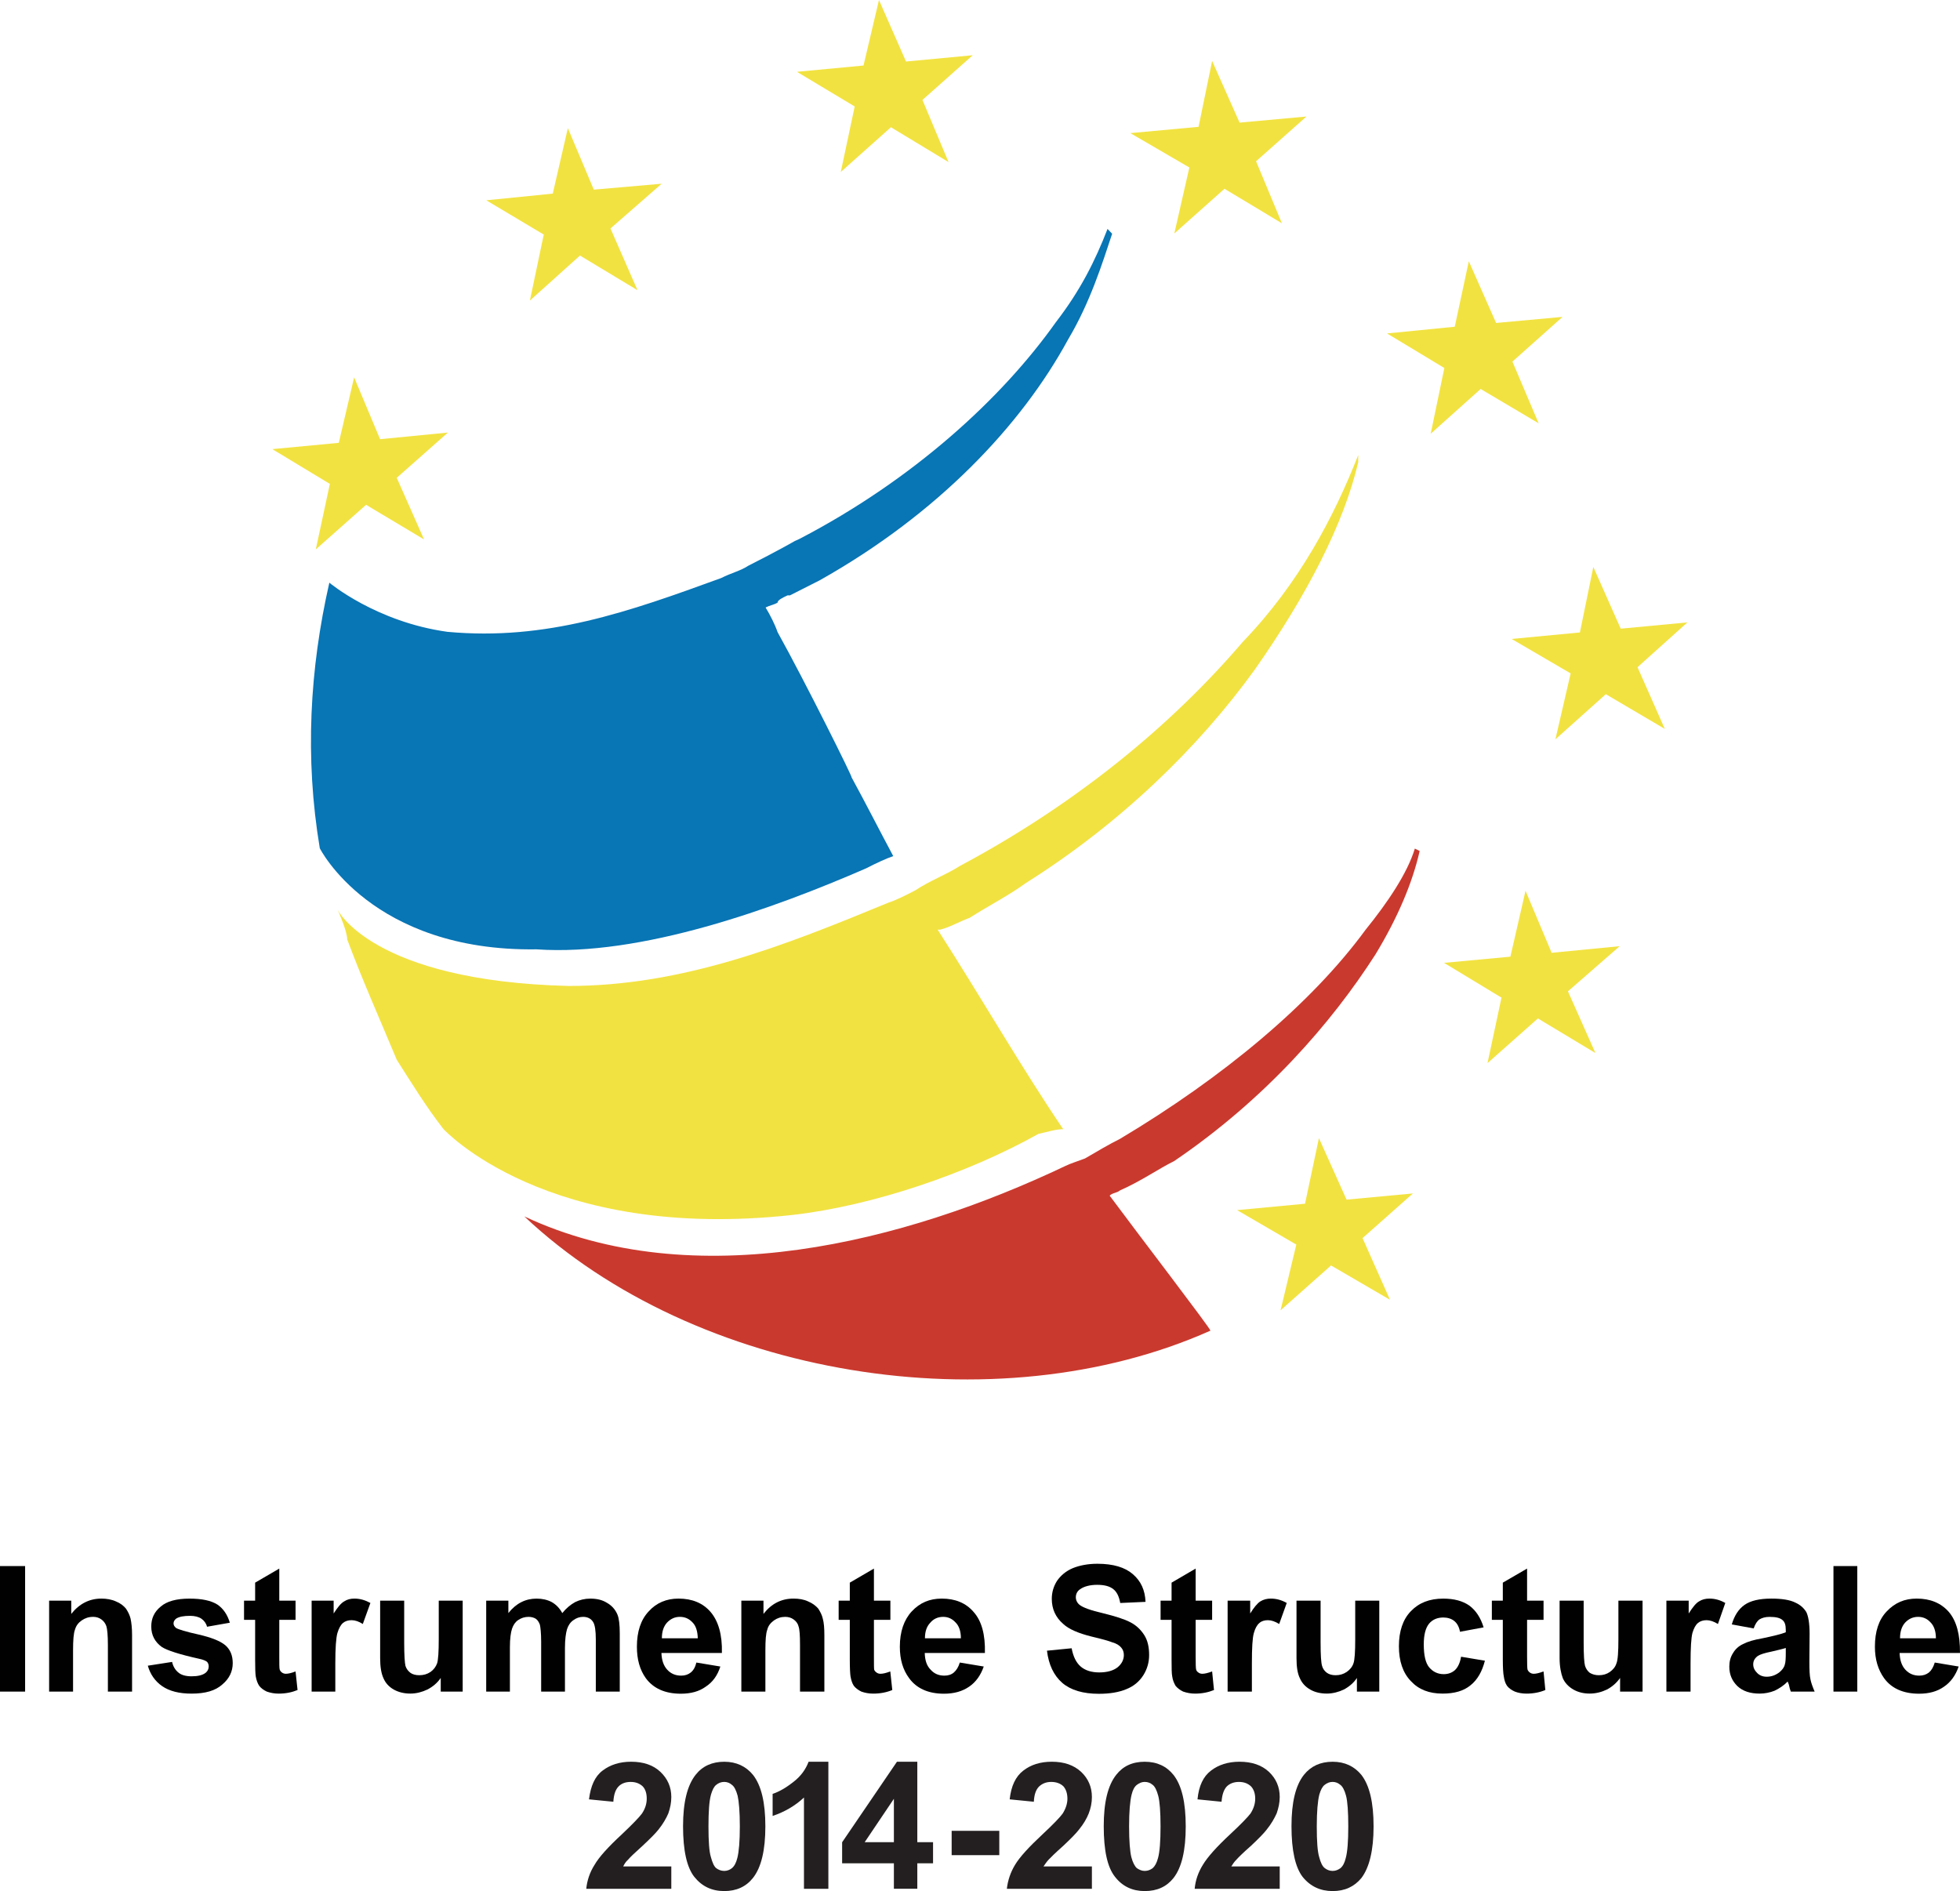 <?xml version="1.0" encoding="UTF-8" standalone="no"?>
<!-- Created with Inkscape (http://www.inkscape.org/) -->

<svg
   xmlns:dc="http://purl.org/dc/elements/1.1/"
   xmlns:cc="http://creativecommons.org/ns#"
   xmlns:rdf="http://www.w3.org/1999/02/22-rdf-syntax-ns#"
   xmlns:svg="http://www.w3.org/2000/svg"
   xmlns="http://www.w3.org/2000/svg"
   xmlns:sodipodi="http://sodipodi.sourceforge.net/DTD/sodipodi-0.dtd"
   xmlns:inkscape="http://www.inkscape.org/namespaces/inkscape"
   width="31.148mm"
   height="30.053mm"
   viewBox="0 0 110.367 106.488"
   id="svg4870"
   version="1.1"
   inkscape:version="0.91 r13725"
   sodipodi:docname="instrumente_structurale.svg">
  <defs
     id="defs4872" />
  <sodipodi:namedview
     id="base"
     pagecolor="#ffffff"
     bordercolor="#666666"
     borderopacity="1.0"
     inkscape:pageopacity="0.0"
     inkscape:pageshadow="2"
     inkscape:zoom="1.979899"
     inkscape:cx="107.36788"
     inkscape:cy="47.471223"
     inkscape:document-units="px"
     inkscape:current-layer="layer1"
     showgrid="false"
     inkscape:window-width="1680"
     inkscape:window-height="988"
     inkscape:window-x="0"
     inkscape:window-y="0"
     inkscape:window-maximized="1"
     fit-margin-top="0"
     fit-margin-left="0"
     fit-margin-right="0"
     fit-margin-bottom="0" />
  <g
     inkscape:label="Layer 1"
     inkscape:groupmode="layer"
     id="layer1"
     transform="translate(-524.817,-170.547)">
    <g
       transform="matrix(1.25,0,0,-1.25,-827.317,2325.228)"
       id="g4517">
      <g
         id="g3761"
         transform="translate(1095.933,1698.995)">
        <path
           d="M 0,0 0.633,2.951 -1.958,4.517 1.036,4.801 1.727,7.752 2.896,4.965 5.952,5.264 3.647,3.225 4.877,0.449 2.265,2.009 0,0 Z"
           style="fill:#f2e241;fill-opacity:1;fill-rule:evenodd;stroke:none"
           id="path3763"
           inkscape:connector-curvature="0" />
      </g>
      <g
         id="g3765"
         transform="translate(1105.577,1710.204)">
        <path
           d="M 0,0 0.625,2.974 -1.964,4.518 1.031,4.819 1.711,7.77 2.88,4.998 5.937,5.264 3.631,3.249 4.849,0.467 2.257,2.029 0,0 Z"
           style="fill:#f2e241;fill-opacity:1;fill-rule:evenodd;stroke:none"
           id="path3767"
           inkscape:connector-curvature="0" />
      </g>
      <g
         id="g3769"
         transform="translate(1139.394,1664.718)">
        <path
           d="M 0,0 0.709,2.96 -1.958,4.513 1.102,4.801 1.728,7.757 2.973,4.985 5.961,5.264 3.694,3.253 4.93,0.473 2.274,2.02 0,0 Z"
           style="fill:#f2e241;fill-opacity:1;fill-rule:evenodd;stroke:none"
           id="path3771"
           inkscape:connector-curvature="0" />
      </g>
      <g
         id="g3773"
         transform="translate(1148.716,1675.852)">
        <path
           d="M 0,0 0.63,2.951 -1.958,4.518 1.031,4.796 1.713,7.766 2.89,4.971 5.955,5.269 3.624,3.235 4.863,0.454 2.271,2.014 0,0 Z"
           style="fill:#f2e241;fill-opacity:1;fill-rule:evenodd;stroke:none"
           id="path3775"
           inkscape:connector-curvature="0" />
      </g>
      <g
         id="g3777"
         transform="translate(1151.775,1690.439)">
        <path
           d="M 0,0 0.687,2.97 -1.971,4.522 1.104,4.815 1.708,7.767 2.943,4.985 5.946,5.268 3.699,3.249 4.929,0.469 2.271,2.034 0,0 Z"
           style="fill:#f2e241;fill-opacity:1;fill-rule:evenodd;stroke:none"
           id="path3779"
           inkscape:connector-curvature="0" />
      </g>
      <g
         id="g3781"
         transform="translate(1146.157,1704.206)">
        <path
           d="M 0,0 0.615,2.96 -1.967,4.518 1.084,4.82 1.717,7.77 2.947,4.99 5.94,5.264 3.682,3.249 4.863,0.469 2.251,2.016 0,0 Z"
           style="fill:#f2e241;fill-opacity:1;fill-rule:evenodd;stroke:none"
           id="path3783"
           inkscape:connector-curvature="0" />
      </g>
      <g
         id="g3785"
         transform="translate(1134.608,1713.227)">
        <path
           d="M 0,0 0.677,2.973 -1.982,4.521 1.092,4.804 1.703,7.774 2.94,4.994 5.953,5.269 3.683,3.253 4.848,0.458 2.26,2.014 0,0 Z"
           style="fill:#f2e241;fill-opacity:1;fill-rule:evenodd;stroke:none"
           id="path3787"
           inkscape:connector-curvature="0" />
      </g>
      <g
         id="g3789"
         transform="translate(1119.582,1715.997)">
        <path
           d="M 0,0 0.627,2.951 -1.974,4.513 1.024,4.796 1.721,7.748 2.94,4.976 5.945,5.26 3.68,3.246 4.856,0.445 2.26,2.016 0,0 Z"
           style="fill:#f2e241;fill-opacity:1;fill-rule:evenodd;stroke:none"
           id="path3791"
           inkscape:connector-curvature="0" />
      </g>
      <g
         id="g3793"
         transform="translate(1105.869,1680.979)">
        <path
           d="m 0,0 c 4.713,-0.33 10.69,1.835 14.861,3.651 0.436,0.227 0.89,0.436 1.216,0.549 -0.652,1.219 -1.216,2.336 -1.882,3.557 0.113,-0.123 -2.091,4.308 -3.33,6.535 -0.108,0.323 -0.336,0.777 -0.538,1.107 0.202,0.104 0.33,0.104 0.538,0.217 0,0.115 0.218,0.22 0.449,0.329 l 0.109,0 1.334,0.675 c 5.321,2.989 9.091,6.981 11.195,10.85 0.993,1.664 1.547,3.443 1.986,4.766 L 25.73,32.453 C 25.173,31.021 24.515,29.692 23.399,28.246 20.963,24.812 16.976,21.16 11.868,18.497 l -0.227,-0.104 c 0,0 -0.776,-0.449 -2.1,-1.116 C 9.214,17.056 8.765,16.951 8.324,16.725 4.169,15.21 0.469,13.891 -4.006,14.303 c -3.211,0.444 -5.32,2.214 -5.32,2.214 -0.884,-3.88 -1.112,-7.882 -0.43,-11.963 0,0 2.326,-4.659 9.756,-4.554"
           style="fill:#0875b5;fill-opacity:1;fill-rule:evenodd;stroke:none"
           id="path3795"
           inkscape:connector-curvature="0" />
      </g>
      <g
         id="g3797"
         transform="translate(1142.893,1703.246)">
        <path
           d="m 0,0 c -1.095,-2.781 -2.651,-5.77 -5.21,-8.427 -3.213,-3.756 -7.521,-7.304 -12.738,-10.085 -0.615,-0.397 -1.337,-0.652 -2.005,-1.097 -0.435,-0.226 -0.885,-0.454 -1.21,-0.554 -4.669,-1.929 -9.262,-3.754 -14.412,-3.754 -8.863,0.222 -10.405,3.438 -10.405,3.438 0.103,-0.222 0.434,-1.003 0.434,-1.339 0.658,-1.772 1.449,-3.547 2.233,-5.424 0.642,-1.008 1.31,-2.1 2.096,-3.112 0,0 4.644,-5.1 15.735,-3.878 3.586,0.406 7.876,1.862 11.073,3.65 0.46,0.103 0.785,0.212 1.12,0.212 -1.887,2.782 -3.66,5.879 -5.657,8.989 l 0.108,0 c 0.45,0.109 0.781,0.326 1.335,0.534 0.89,0.567 1.771,1.012 2.534,1.57 4.23,2.662 7.762,6.082 10.321,9.628 2.328,3.326 3.997,6.538 4.648,9.327 L 0,0 Z"
           style="fill:#f2e241;fill-opacity:1;fill-rule:evenodd;stroke:none"
           id="path3799"
           inkscape:connector-curvature="0" />
      </g>
      <g
         id="g3801"
         transform="translate(1143.226,1681.864)">
        <path
           d="m 0,0 c -2.436,-3.331 -6.424,-6.655 -11.072,-9.427 -0.46,-0.226 -1.008,-0.55 -1.57,-0.879 -0.322,-0.123 -0.658,-0.227 -0.88,-0.336 -7.25,-3.448 -16.734,-5.86 -24.377,-2.275 7.706,-7.26 21.245,-9.46 30.908,-5.146 0,0.103 -3.316,4.427 -4.541,6.082 0.114,0.124 0.342,0.124 0.46,0.232 0.982,0.435 1.755,0.987 2.439,1.32 4.097,2.781 7.08,6.204 9.076,9.315 0.999,1.648 1.665,3.218 1.991,4.659 L 2.217,3.654 C 1.879,2.539 0.988,1.22 0,0"
           style="fill:#ca392e;fill-opacity:1;fill-rule:evenodd;stroke:none"
           id="path3803"
           inkscape:connector-curvature="0" />
      </g>
      <path
         d="m 1081.707,1653.196 1.131,0 0,-5.655 -1.131,0 0,5.655 z"
         style="fill:#010101;fill-opacity:1;fill-rule:nonzero;stroke:none"
         id="path3805"
         inkscape:connector-curvature="0" />
      <g
         id="g3807"
         transform="translate(1087.656,1647.542)">
        <path
           d="m 0,0 -1.089,0 0,2.094 c 0,0.436 -0.027,0.724 -0.07,0.856 C -1.206,3.082 -1.285,3.183 -1.386,3.253 -1.49,3.328 -1.612,3.366 -1.75,3.366 -1.954,3.366 -2.113,3.311 -2.266,3.207 -2.417,3.103 -2.521,2.97 -2.572,2.789 -2.634,2.628 -2.658,2.318 -2.658,1.854 l 0,-1.854 -1.078,0 0,4.095 0.997,0 0,-0.595 c 0.368,0.463 0.823,0.689 1.357,0.689 0.228,0 0.459,-0.038 0.654,-0.127 0.204,-0.081 0.345,-0.195 0.454,-0.326 0.093,-0.141 0.17,-0.294 0.208,-0.454 C -0.028,3.103 0,2.861 0,2.548 L 0,0 Z"
           style="fill:#010101;fill-opacity:1;fill-rule:nonzero;stroke:none"
           id="path3809"
           inkscape:connector-curvature="0" />
      </g>
      <g
         id="g3811"
         transform="translate(1088.366,1648.708)">
        <path
           d="m 0,0 1.093,0.17 c 0.047,-0.208 0.146,-0.368 0.289,-0.482 0.126,-0.108 0.331,-0.166 0.585,-0.166 0.28,0 0.492,0.047 0.634,0.156 0.089,0.072 0.142,0.166 0.142,0.289 0,0.087 -0.029,0.157 -0.076,0.208 C 2.605,0.224 2.491,0.275 2.309,0.312 1.424,0.508 0.881,0.687 0.639,0.837 0.321,1.064 0.155,1.372 0.155,1.766 c 0,0.358 0.129,0.655 0.426,0.897 0.274,0.241 0.715,0.359 1.297,0.359 0.561,0 0.974,-0.089 1.258,-0.269 C 3.399,2.574 3.59,2.294 3.694,1.936 L 2.667,1.755 C 2.63,1.907 2.539,2.028 2.417,2.115 2.293,2.2 2.117,2.246 1.905,2.246 1.616,2.246 1.418,2.208 1.281,2.124 1.206,2.066 1.158,1.991 1.158,1.907 1.158,1.827 1.196,1.766 1.268,1.703 1.371,1.636 1.708,1.532 2.283,1.405 2.862,1.272 3.264,1.112 3.49,0.922 3.717,0.725 3.825,0.459 3.825,0.114 3.825,-0.259 3.671,-0.581 3.356,-0.846 3.04,-1.129 2.591,-1.258 1.967,-1.258 1.418,-1.258 0.974,-1.149 0.639,-0.916 0.321,-0.695 0.108,-0.382 0,0"
           style="fill:#010101;fill-opacity:1;fill-rule:nonzero;stroke:none"
           id="path3813"
           inkscape:connector-curvature="0" />
      </g>
      <g
         id="g3815"
         transform="translate(1095.021,1651.637)">
        <path
           d="m 0,0 0,-0.863 -0.733,0 0,-1.649 c 0,-0.336 0,-0.535 0.019,-0.592 0.014,-0.046 0.051,-0.094 0.093,-0.127 0.054,-0.042 0.12,-0.062 0.181,-0.062 0.108,0 0.255,0.033 0.44,0.105 l 0.09,-0.837 c -0.251,-0.104 -0.536,-0.162 -0.853,-0.162 -0.192,0 -0.368,0.034 -0.534,0.092 -0.146,0.07 -0.265,0.159 -0.34,0.259 -0.071,0.108 -0.123,0.241 -0.156,0.425 -0.019,0.118 -0.028,0.373 -0.028,0.762 l 0,1.786 -0.5,0 0,0.863 0.5,0 0,0.812 1.088,0.634 L -0.733,0 0,0 Z"
           style="fill:#010101;fill-opacity:1;fill-rule:nonzero;stroke:none"
           id="path3817"
           inkscape:connector-curvature="0" />
      </g>
      <g
         id="g3819"
         transform="translate(1096.812,1647.542)">
        <path
           d="m 0,0 -1.067,0 0,4.095 0.992,0 0,-0.577 C 0.1,3.788 0.25,3.981 0.398,4.062 0.534,4.151 0.683,4.189 0.86,4.189 1.107,4.189 1.339,4.123 1.581,3.992 L 1.239,3.045 C 1.061,3.158 0.891,3.216 0.734,3.216 0.581,3.216 0.45,3.178 0.346,3.091 0.242,3.002 0.161,2.855 0.095,2.639 0.033,2.421 0,1.967 0,1.267 L 0,0 Z"
           style="fill:#010101;fill-opacity:1;fill-rule:nonzero;stroke:none"
           id="path3821"
           inkscape:connector-curvature="0" />
      </g>
      <g
         id="g3823"
         transform="translate(1101.561,1647.542)">
        <path
           d="M 0,0 0,0.614 C -0.15,0.393 -0.354,0.221 -0.599,0.093 -0.837,-0.02 -1.097,-0.09 -1.366,-0.09 c -0.28,0 -0.521,0.057 -0.747,0.179 -0.218,0.124 -0.373,0.293 -0.464,0.507 -0.105,0.222 -0.152,0.528 -0.152,0.908 l 0,2.591 1.083,0 0,-1.882 c 0,-0.577 0.025,-0.922 0.057,-1.055 0.042,-0.133 0.118,-0.231 0.223,-0.312 0.095,-0.071 0.237,-0.109 0.398,-0.109 0.194,0 0.359,0.048 0.505,0.146 0.148,0.104 0.24,0.233 0.298,0.384 0.052,0.15 0.076,0.521 0.076,1.106 l 0,1.722 1.078,0 L 0.989,0 0,0 Z"
           style="fill:#010101;fill-opacity:1;fill-rule:nonzero;stroke:none"
           id="path3825"
           inkscape:connector-curvature="0" />
      </g>
      <g
         id="g3827"
         transform="translate(1103.609,1651.637)">
        <path
           d="m 0,0 0.999,0 0,-0.559 c 0.35,0.444 0.778,0.652 1.271,0.652 0.261,0 0.492,-0.055 0.681,-0.155 0.199,-0.114 0.355,-0.274 0.477,-0.497 0.18,0.223 0.374,0.383 0.583,0.497 0.204,0.1 0.431,0.155 0.677,0.155 0.289,0 0.539,-0.055 0.751,-0.189 0.208,-0.117 0.373,-0.292 0.473,-0.53 0.074,-0.179 0.105,-0.463 0.105,-0.851 l 0,-2.618 -1.079,0 0,2.344 c 0,0.407 -0.042,0.662 -0.119,0.786 -0.094,0.156 -0.252,0.236 -0.453,0.236 -0.161,0 -0.3,-0.051 -0.43,-0.143 C 3.798,-0.965 3.703,-1.098 3.642,-1.282 3.59,-1.457 3.548,-1.737 3.548,-2.128 l 0,-1.967 -1.072,0 0,2.245 c 0,0.393 -0.031,0.658 -0.058,0.77 -0.044,0.115 -0.1,0.208 -0.185,0.266 -0.082,0.051 -0.195,0.085 -0.326,0.085 -0.176,0 -0.328,-0.051 -0.465,-0.143 C 1.315,-0.956 1.22,-1.093 1.165,-1.259 1.107,-1.429 1.068,-1.712 1.068,-2.1 l 0,-1.995 L 0,-4.095 0,0 Z"
           style="fill:#010101;fill-opacity:1;fill-rule:nonzero;stroke:none"
           id="path3829"
           inkscape:connector-curvature="0" />
      </g>
      <g
         id="g3831"
         transform="translate(1113.141,1649.943)">
        <path
           d="M 0,0 C -0.01,0.313 -0.081,0.559 -0.238,0.715 -0.393,0.881 -0.576,0.965 -0.809,0.965 -1.042,0.965 -1.23,0.871 -1.39,0.702 -1.543,0.53 -1.618,0.298 -1.618,0 L 0,0 Z M -0.063,-1.093 1.016,-1.272 C 0.89,-1.674 0.671,-1.976 0.358,-2.18 0.066,-2.392 -0.304,-2.497 -0.764,-2.497 c -0.709,0 -1.237,0.237 -1.578,0.7 -0.27,0.379 -0.401,0.842 -0.401,1.418 0,0.677 0.175,1.212 0.53,1.589 0.348,0.39 0.813,0.578 1.341,0.578 0.615,0 1.099,-0.198 1.447,-0.601 0.348,-0.406 0.532,-1.02 0.511,-1.849 l -2.724,0 c 0.011,-0.322 0.095,-0.572 0.261,-0.753 0.166,-0.183 0.378,-0.268 0.63,-0.268 0.171,0 0.312,0.047 0.43,0.141 0.118,0.095 0.202,0.236 0.254,0.449"
           style="fill:#010101;fill-opacity:1;fill-rule:nonzero;stroke:none"
           id="path3833"
           inkscape:connector-curvature="0" />
      </g>
      <g
         id="g3835"
         transform="translate(1118.843,1647.542)">
        <path
           d="m 0,0 -1.097,0 0,2.094 c 0,0.436 -0.017,0.724 -0.071,0.856 -0.033,0.132 -0.121,0.233 -0.222,0.303 -0.104,0.075 -0.231,0.113 -0.374,0.113 -0.188,0 -0.358,-0.055 -0.505,-0.159 C -2.412,3.103 -2.529,2.97 -2.571,2.789 -2.634,2.628 -2.657,2.318 -2.657,1.854 l 0,-1.854 -1.083,0 0,4.095 0.997,0 0,-0.595 c 0.36,0.463 0.809,0.689 1.353,0.689 0.243,0 0.469,-0.038 0.657,-0.127 C -0.537,3.981 -0.387,3.867 -0.274,3.736 -0.185,3.595 -0.104,3.442 -0.07,3.282 -0.02,3.103 0,2.861 0,2.548 L 0,0 Z"
           style="fill:#010101;fill-opacity:1;fill-rule:nonzero;stroke:none"
           id="path3837"
           inkscape:connector-curvature="0" />
      </g>
      <g
         id="g3839"
         transform="translate(1121.817,1651.637)">
        <path
           d="m 0,0 0,-0.863 -0.741,0 0,-1.649 c 0,-0.336 0,-0.535 0.01,-0.592 0.012,-0.046 0.054,-0.094 0.1,-0.127 0.051,-0.042 0.116,-0.062 0.183,-0.062 0.113,0 0.252,0.033 0.444,0.105 l 0.09,-0.837 c -0.25,-0.104 -0.539,-0.162 -0.856,-0.162 -0.203,0 -0.375,0.034 -0.539,0.092 -0.141,0.07 -0.26,0.159 -0.337,0.259 -0.071,0.108 -0.117,0.241 -0.15,0.425 -0.018,0.118 -0.032,0.373 -0.032,0.762 l 0,1.786 -0.502,0 0,0.863 0.502,0 0,0.812 1.087,0.634 L -0.741,0 0,0 Z"
           style="fill:#010101;fill-opacity:1;fill-rule:nonzero;stroke:none"
           id="path3841"
           inkscape:connector-curvature="0" />
      </g>
      <g
         id="g3843"
         transform="translate(1124.993,1649.943)">
        <path
           d="m 0,0 c 0,0.313 -0.081,0.559 -0.242,0.715 -0.152,0.166 -0.336,0.25 -0.554,0.25 -0.246,0 -0.439,-0.094 -0.582,-0.263 C -1.544,0.53 -1.619,0.298 -1.619,0 L 0,0 Z M -0.048,-1.093 1.03,-1.272 C 0.889,-1.674 0.672,-1.976 0.372,-2.18 c -0.308,-0.212 -0.68,-0.317 -1.135,-0.317 -0.703,0 -1.233,0.237 -1.569,0.7 -0.28,0.379 -0.418,0.842 -0.418,1.418 0,0.677 0.187,1.212 0.536,1.589 0.364,0.39 0.803,0.578 1.352,0.578 0.607,0 1.089,-0.198 1.434,-0.601 0.364,-0.406 0.531,-1.02 0.51,-1.849 l -2.71,0 c 0.009,-0.322 0.084,-0.572 0.265,-0.753 0.161,-0.183 0.369,-0.268 0.62,-0.268 0.174,0 0.316,0.047 0.425,0.141 0.11,0.095 0.205,0.236 0.27,0.449"
           style="fill:#010101;fill-opacity:1;fill-rule:nonzero;stroke:none"
           id="path3845"
           inkscape:connector-curvature="0" />
      </g>
      <g
         id="g3847"
         transform="translate(1128.871,1649.384)">
        <path
           d="m 0,0 1.111,0.109 c 0.071,-0.373 0.202,-0.643 0.406,-0.822 0.204,-0.176 0.488,-0.266 0.838,-0.266 0.359,0 0.638,0.082 0.828,0.232 0.183,0.152 0.28,0.341 0.28,0.55 0,0.137 -0.039,0.246 -0.12,0.339 C 3.263,0.237 3.14,0.322 2.932,0.38 2.796,0.436 2.497,0.521 2.019,0.634 1.404,0.786 0.978,0.975 0.736,1.202 0.382,1.505 0.217,1.887 0.217,2.337 c 0,0.283 0.076,0.558 0.236,0.809 0.166,0.24 0.398,0.44 0.71,0.572 0.303,0.123 0.68,0.198 1.11,0.198 0.716,0 1.245,-0.164 1.594,-0.467 C 4.237,3.132 4.417,2.725 4.44,2.2 L 3.3,2.149 C 3.248,2.441 3.148,2.649 2.989,2.772 2.823,2.906 2.582,2.967 2.26,2.967 1.938,2.967 1.663,2.895 1.484,2.763 1.362,2.678 1.3,2.55 1.3,2.408 1.3,2.28 1.357,2.157 1.466,2.067 1.616,1.945 1.967,1.817 2.531,1.686 3.074,1.552 3.496,1.419 3.755,1.281 4.02,1.146 4.226,0.946 4.381,0.706 4.536,0.463 4.602,0.163 4.602,-0.197 4.602,-0.518 4.517,-0.827 4.341,-1.105 4.16,-1.39 3.905,-1.603 3.574,-1.734 3.233,-1.876 2.823,-1.942 2.335,-1.942 1.625,-1.942 1.073,-1.778 0.689,-1.45 0.307,-1.116 0.076,-0.632 0,0"
           style="fill:#010101;fill-opacity:1;fill-rule:nonzero;stroke:none"
           id="path3849"
           inkscape:connector-curvature="0" />
      </g>
      <g
         id="g3851"
         transform="translate(1136.311,1651.637)">
        <path
           d="m 0,0 0,-0.863 -0.742,0 0,-1.649 c 0,-0.336 0.004,-0.535 0.022,-0.592 0.011,-0.046 0.043,-0.094 0.095,-0.127 0.048,-0.042 0.117,-0.062 0.181,-0.062 0.108,0 0.251,0.033 0.444,0.105 l 0.084,-0.837 c -0.254,-0.104 -0.538,-0.162 -0.855,-0.162 -0.188,0 -0.364,0.034 -0.535,0.092 -0.145,0.07 -0.259,0.159 -0.341,0.259 -0.061,0.108 -0.126,0.241 -0.151,0.425 -0.025,0.118 -0.029,0.373 -0.029,0.762 l 0,1.786 -0.495,0 0,0.863 0.495,0 0,0.812 1.085,0.634 L -0.742,0 0,0 Z"
           style="fill:#010101;fill-opacity:1;fill-rule:nonzero;stroke:none"
           id="path3853"
           inkscape:connector-curvature="0" />
      </g>
      <g
         id="g3855"
         transform="translate(1138.102,1647.542)">
        <path
           d="m 0,0 -1.093,0 0,4.095 1.017,0 0,-0.577 C 0.089,3.788 0.25,3.981 0.38,4.062 0.524,4.151 0.682,4.189 0.851,4.189 1.103,4.189 1.339,4.123 1.57,3.992 L 1.23,3.045 C 1.046,3.158 0.874,3.216 0.724,3.216 0.572,3.216 0.435,3.178 0.341,3.091 0.231,3.002 0.15,2.855 0.089,2.639 0.025,2.421 0,1.967 0,1.267 L 0,0 Z"
           style="fill:#010101;fill-opacity:1;fill-rule:nonzero;stroke:none"
           id="path3857"
           inkscape:connector-curvature="0" />
      </g>
      <g
         id="g3859"
         transform="translate(1142.833,1647.542)">
        <path
           d="M 0,0 0,0.614 C -0.142,0.393 -0.351,0.221 -0.586,0.093 -0.823,-0.02 -1.093,-0.09 -1.352,-0.09 c -0.28,0 -0.536,0.057 -0.748,0.179 -0.218,0.124 -0.375,0.293 -0.467,0.507 -0.111,0.222 -0.154,0.528 -0.154,0.908 l 0,2.591 1.085,0 0,-1.882 c 0,-0.577 0.024,-0.922 0.066,-1.055 0.038,-0.133 0.109,-0.231 0.218,-0.312 0.099,-0.071 0.23,-0.109 0.393,-0.109 0.187,0 0.349,0.048 0.496,0.146 0.151,0.104 0.255,0.233 0.306,0.384 0.057,0.15 0.081,0.521 0.081,1.106 l 0,1.722 1.084,0 L 1.008,0 0,0 Z"
           style="fill:#010101;fill-opacity:1;fill-rule:nonzero;stroke:none"
           id="path3861"
           inkscape:connector-curvature="0" />
      </g>
      <g
         id="g3863"
         transform="translate(1148.541,1650.435)">
        <path
           d="m 0,0 -1.064,-0.199 c -0.039,0.217 -0.127,0.38 -0.255,0.483 -0.128,0.105 -0.304,0.16 -0.497,0.16 -0.269,0 -0.484,-0.093 -0.639,-0.274 -0.16,-0.193 -0.241,-0.506 -0.241,-0.937 0,-0.496 0.081,-0.837 0.241,-1.031 0.166,-0.198 0.383,-0.31 0.659,-0.31 0.196,0 0.368,0.06 0.505,0.183 0.126,0.119 0.23,0.321 0.275,0.602 L 0.058,-1.502 C -0.067,-1.987 -0.275,-2.36 -0.591,-2.61 -0.899,-2.866 -1.319,-2.984 -1.85,-2.984 c -0.605,0 -1.077,0.183 -1.427,0.563 -0.365,0.377 -0.539,0.907 -0.539,1.57 0,0.676 0.18,1.211 0.539,1.579 0.362,0.379 0.842,0.567 1.457,0.567 0.496,0 0.888,-0.108 1.186,-0.321 C -0.346,0.756 -0.134,0.436 0,0"
           style="fill:#010101;fill-opacity:1;fill-rule:nonzero;stroke:none"
           id="path3865"
           inkscape:connector-curvature="0" />
      </g>
      <g
         id="g3867"
         transform="translate(1151.241,1651.637)">
        <path
           d="m 0,0 0,-0.863 -0.742,0 0,-1.649 c 0,-0.336 0.006,-0.535 0.02,-0.592 0.018,-0.046 0.051,-0.094 0.097,-0.127 0.054,-0.042 0.115,-0.062 0.182,-0.062 0.108,0 0.245,0.033 0.443,0.105 l 0.081,-0.837 c -0.247,-0.104 -0.535,-0.162 -0.848,-0.162 -0.196,0 -0.377,0.034 -0.527,0.092 -0.157,0.07 -0.275,0.159 -0.351,0.259 -0.075,0.108 -0.119,0.241 -0.146,0.425 -0.025,0.118 -0.044,0.373 -0.044,0.762 l 0,1.786 -0.494,0 0,0.863 0.494,0 0,0.812 1.093,0.634 L -0.742,0 0,0 Z"
           style="fill:#010101;fill-opacity:1;fill-rule:nonzero;stroke:none"
           id="path3869"
           inkscape:connector-curvature="0" />
      </g>
      <g
         id="g3871"
         transform="translate(1154.689,1647.542)">
        <path
           d="M 0,0 0,0.614 C -0.157,0.393 -0.351,0.221 -0.592,0.093 -0.827,-0.02 -1.093,-0.09 -1.367,-0.09 c -0.274,0 -0.515,0.057 -0.732,0.179 -0.218,0.124 -0.38,0.293 -0.479,0.507 -0.084,0.222 -0.147,0.528 -0.147,0.908 l 0,2.591 1.084,0 0,-1.882 c 0,-0.577 0.024,-0.922 0.062,-1.055 0.043,-0.133 0.113,-0.231 0.212,-0.312 0.115,-0.071 0.256,-0.109 0.408,-0.109 0.192,0 0.355,0.048 0.496,0.146 0.147,0.104 0.251,0.233 0.297,0.384 0.066,0.15 0.09,0.521 0.09,1.106 l 0,1.722 1.088,0 L 1.012,0 0,0 Z"
           style="fill:#010101;fill-opacity:1;fill-rule:nonzero;stroke:none"
           id="path3873"
           inkscape:connector-curvature="0" />
      </g>
      <g
         id="g3875"
         transform="translate(1157.863,1647.542)">
        <path
           d="m 0,0 -1.088,0 0,4.095 1.004,0 0,-0.577 c 0.174,0.27 0.322,0.463 0.464,0.544 0.14,0.089 0.293,0.127 0.471,0.127 0.247,0 0.483,-0.066 0.714,-0.197 L 1.234,3.045 C 1.05,3.158 0.875,3.216 0.724,3.216 0.572,3.216 0.439,3.178 0.335,3.091 0.227,3.002 0.15,2.855 0.084,2.639 0.028,2.421 0,1.967 0,1.267 L 0,0 Z"
           style="fill:#010101;fill-opacity:1;fill-rule:nonzero;stroke:none"
           id="path3877"
           inkscape:connector-curvature="0" />
      </g>
      <g
         id="g3879"
         transform="translate(1162.153,1649.508)">
        <path
           d="m 0,0 c -0.133,-0.047 -0.351,-0.095 -0.648,-0.166 -0.311,-0.062 -0.502,-0.127 -0.602,-0.188 -0.141,-0.1 -0.217,-0.222 -0.217,-0.384 0,-0.152 0.062,-0.275 0.181,-0.393 0.108,-0.108 0.25,-0.166 0.426,-0.166 0.212,0 0.392,0.067 0.566,0.195 0.124,0.103 0.217,0.212 0.251,0.355 C -0.01,-0.654 0,-0.479 0,-0.208 L 0,0 Z M -1.447,0.879 -2.432,1.06 c 0.115,0.393 0.304,0.69 0.573,0.878 0.269,0.19 0.672,0.285 1.211,0.285 0.466,0 0.833,-0.057 1.078,-0.18 C 0.662,1.938 0.817,1.792 0.927,1.612 1.012,1.437 1.073,1.117 1.073,0.643 l -0.01,-1.258 c 0,-0.365 0.01,-0.634 0.049,-0.803 C 1.146,-1.585 1.216,-1.77 1.3,-1.967 l -1.073,0 c -0.029,0.071 -0.062,0.179 -0.09,0.322 -0.028,0.06 -0.043,0.103 -0.053,0.131 -0.184,-0.189 -0.378,-0.312 -0.592,-0.415 -0.212,-0.082 -0.434,-0.128 -0.67,-0.128 -0.423,0 -0.758,0.108 -1.004,0.34 -0.236,0.232 -0.362,0.516 -0.362,0.874 0,0.228 0.051,0.435 0.17,0.615 0.105,0.181 0.265,0.321 0.458,0.407 0.199,0.105 0.482,0.189 0.871,0.256 C -0.55,0.54 -0.193,0.625 0,0.706 L 0,0.814 C 0,1.026 -0.043,1.173 -0.151,1.258 -0.26,1.354 -0.444,1.399 -0.729,1.399 -0.928,1.399 -1.069,1.354 -1.183,1.287 -1.291,1.211 -1.376,1.079 -1.447,0.879"
           style="fill:#010101;fill-opacity:1;fill-rule:nonzero;stroke:none"
           id="path3881"
           inkscape:connector-curvature="0" />
      </g>
      <path
         d="m 1164.301,1653.196 1.073,0 0,-5.655 -1.073,0 0,5.655 z"
         style="fill:#010101;fill-opacity:1;fill-rule:nonzero;stroke:none"
         id="path3883"
         inkscape:connector-curvature="0" />
      <g
         id="g3885"
         transform="translate(1168.916,1649.943)">
        <path
           d="m 0,0 c 0,0.313 -0.084,0.559 -0.241,0.715 -0.148,0.166 -0.34,0.25 -0.558,0.25 C -1.04,0.965 -1.232,0.871 -1.39,0.702 -1.542,0.53 -1.616,0.298 -1.616,0 L 0,0 Z M -0.051,-1.093 1.026,-1.272 C 0.885,-1.674 0.667,-1.976 0.365,-2.18 0.066,-2.392 -0.301,-2.497 -0.757,-2.497 c -0.709,0 -1.243,0.237 -1.578,0.7 -0.27,0.379 -0.413,0.842 -0.413,1.418 0,0.677 0.17,1.212 0.531,1.589 0.367,0.39 0.809,0.578 1.352,0.578 0.61,0 1.093,-0.198 1.447,-0.601 0.346,-0.406 0.511,-1.02 0.502,-1.849 l -2.719,0 c 0.01,-0.322 0.093,-0.572 0.259,-0.753 0.169,-0.183 0.377,-0.268 0.629,-0.268 0.166,0 0.312,0.047 0.432,0.141 0.114,0.095 0.197,0.236 0.264,0.449"
           style="fill:#010101;fill-opacity:1;fill-rule:nonzero;stroke:none"
           id="path3887"
           inkscape:connector-curvature="0" />
      </g>
      <g
         id="g3889"
         transform="translate(1111.948,1639.665)">
        <path
           d="m 0,0 0,-1.008 -3.831,0 c 0.038,0.38 0.159,0.744 0.373,1.079 0.2,0.35 0.613,0.804 1.227,1.373 0.49,0.463 0.789,0.776 0.906,0.935 0.152,0.222 0.218,0.454 0.218,0.672 0,0.237 -0.057,0.427 -0.184,0.559 -0.143,0.131 -0.317,0.197 -0.544,0.197 -0.232,0 -0.418,-0.074 -0.545,-0.208 C -2.516,3.458 -2.591,3.235 -2.611,2.914 l -1.097,0.108 c 0.076,0.606 0.265,1.031 0.609,1.293 0.345,0.265 0.777,0.402 1.286,0.402 0.559,0 1.003,-0.152 1.326,-0.46 C -0.171,3.954 0,3.581 0,3.127 0,2.862 -0.052,2.625 -0.134,2.389 -0.232,2.162 -0.373,1.916 -0.577,1.661 -0.711,1.491 -0.952,1.249 -1.291,0.933 -1.638,0.621 -1.858,0.413 -1.944,0.308 -2.053,0.213 -2.119,0.1 -2.166,0 L 0,0 Z"
           style="fill:#231f20;fill-opacity:1;fill-rule:nonzero;stroke:none"
           id="path3891"
           inkscape:connector-curvature="0" />
      </g>
      <g
         id="g3893"
         transform="translate(1114.335,1643.473)">
        <path
           d="m 0,0 c -0.141,0 -0.259,-0.047 -0.362,-0.132 -0.101,-0.076 -0.175,-0.226 -0.239,-0.444 -0.08,-0.289 -0.112,-0.765 -0.112,-1.429 0,-0.671 0.032,-1.135 0.109,-1.381 0.067,-0.246 0.141,-0.421 0.242,-0.501 0.103,-0.076 0.221,-0.123 0.362,-0.123 0.125,0 0.25,0.047 0.342,0.123 0.108,0.09 0.192,0.237 0.246,0.463 0.07,0.27 0.112,0.748 0.112,1.419 0,0.664 -0.042,1.127 -0.099,1.38 C 0.534,-0.378 0.45,-0.208 0.342,-0.132 0.246,-0.047 0.125,0 0,0 M 0,0.908 C 0.546,0.908 0.98,0.7 1.293,0.317 1.665,-0.156 1.85,-0.923 1.85,-2.005 1.85,-3.082 1.665,-3.858 1.287,-4.332 0.98,-4.719 0.546,-4.918 0,-4.918 c -0.562,0 -1.008,0.211 -1.352,0.642 -0.335,0.427 -0.506,1.182 -0.506,2.28 0,1.073 0.19,1.84 0.568,2.318 0.304,0.387 0.738,0.586 1.29,0.586"
           style="fill:#231f20;fill-opacity:1;fill-rule:nonzero;stroke:none"
           id="path3895"
           inkscape:connector-curvature="0" />
      </g>
      <g
         id="g3897"
         transform="translate(1119.023,1638.658)">
        <path
           d="m 0,0 -1.099,0 0,4.111 C -1.495,3.74 -1.973,3.461 -2.511,3.282 l 0,0.994 c 0.287,0.094 0.595,0.269 0.931,0.534 0.331,0.251 0.558,0.563 0.69,0.913 L 0,5.723 0,0 Z"
           style="fill:#231f20;fill-opacity:1;fill-rule:nonzero;stroke:none"
           id="path3899"
           inkscape:connector-curvature="0" />
      </g>
      <g
         id="g3901"
         transform="translate(1121.975,1640.758)">
        <path
           d="M 0,0 0,1.954 -1.315,0 0,0 Z m 0,-2.099 0,1.148 -2.332,0 0,0.947 2.47,3.628 0.917,0 0,-3.624 0.709,0 0,-0.951 -0.709,0 0,-1.148 -1.055,0 z"
           style="fill:#231f20;fill-opacity:1;fill-rule:nonzero;stroke:none"
           id="path3903"
           inkscape:connector-curvature="0" />
      </g>
      <path
         d="m 1124.577,1641.269 2.146,0 0,-1.096 -2.146,0 0,1.096 z"
         style="fill:#231f20;fill-opacity:1;fill-rule:nonzero;stroke:none"
         id="path3905"
         inkscape:connector-curvature="0" />
      <g
         id="g3907"
         transform="translate(1130.895,1639.665)">
        <path
           d="m 0,0 0,-1.008 -3.831,0 c 0.042,0.38 0.165,0.744 0.368,1.079 0.209,0.35 0.625,0.804 1.236,1.373 0.497,0.463 0.793,0.776 0.908,0.935 0.142,0.222 0.216,0.454 0.216,0.672 0,0.237 -0.065,0.427 -0.182,0.559 -0.138,0.131 -0.323,0.197 -0.549,0.197 -0.229,0 -0.401,-0.074 -0.548,-0.208 C -2.521,3.458 -2.601,3.235 -2.615,2.914 l -1.089,0.108 c 0.066,0.606 0.27,1.031 0.612,1.293 0.339,0.265 0.766,0.402 1.285,0.402 0.558,0 0.994,-0.152 1.326,-0.46 C -0.165,3.954 0,3.581 0,3.127 0,2.862 -0.052,2.625 -0.142,2.389 -0.231,2.162 -0.373,1.916 -0.581,1.661 -0.71,1.491 -0.95,1.249 -1.285,0.933 -1.636,0.621 -1.849,0.413 -1.947,0.308 -2.039,0.213 -2.108,0.1 -2.181,0 L 0,0 Z"
           style="fill:#231f20;fill-opacity:1;fill-rule:nonzero;stroke:none"
           id="path3909"
           inkscape:connector-curvature="0" />
      </g>
      <g
         id="g3911"
         transform="translate(1133.274,1643.473)">
        <path
           d="m 0,0 c -0.129,0 -0.237,-0.047 -0.352,-0.132 -0.103,-0.076 -0.188,-0.226 -0.239,-0.444 -0.072,-0.289 -0.113,-0.765 -0.113,-1.429 0,-0.671 0.041,-1.135 0.101,-1.381 0.063,-0.246 0.158,-0.421 0.251,-0.501 0.115,-0.076 0.223,-0.123 0.352,-0.123 0.141,0 0.254,0.047 0.358,0.123 0.101,0.09 0.185,0.237 0.243,0.463 0.075,0.27 0.112,0.748 0.112,1.419 0,0.664 -0.037,1.127 -0.104,1.38 -0.066,0.247 -0.15,0.417 -0.251,0.493 C 0.254,-0.047 0.141,0 0,0 m 0,0.908 c 0.562,0 0.987,-0.208 1.295,-0.591 0.373,-0.473 0.553,-1.24 0.553,-2.322 0,-1.077 -0.18,-1.853 -0.553,-2.327 C 0.987,-4.719 0.562,-4.918 0,-4.918 c -0.554,0 -1.004,0.211 -1.338,0.642 -0.342,0.427 -0.508,1.182 -0.508,2.28 0,1.073 0.185,1.84 0.565,2.318 0.302,0.387 0.727,0.586 1.281,0.586"
           style="fill:#231f20;fill-opacity:1;fill-rule:nonzero;stroke:none"
           id="path3913"
           inkscape:connector-curvature="0" />
      </g>
      <g
         id="g3915"
         transform="translate(1139.356,1639.665)">
        <path
           d="m 0,0 0,-1.008 -3.831,0 c 0.033,0.38 0.16,0.744 0.368,1.079 0.209,0.35 0.615,0.804 1.225,1.373 0.498,0.463 0.796,0.776 0.918,0.935 0.147,0.222 0.216,0.454 0.216,0.672 0,0.237 -0.066,0.427 -0.192,0.559 -0.142,0.131 -0.316,0.197 -0.544,0.197 -0.226,0 -0.416,-0.074 -0.549,-0.208 C -2.517,3.458 -2.597,3.235 -2.62,2.914 l -1.084,0.108 c 0.058,0.606 0.26,1.031 0.606,1.293 0.342,0.265 0.777,0.402 1.286,0.402 0.558,0 1.003,-0.152 1.331,-0.46 C -0.165,3.954 0,3.581 0,3.127 0,2.862 -0.057,2.625 -0.138,2.389 -0.242,2.162 -0.38,1.916 -0.586,1.661 -0.715,1.491 -0.953,1.249 -1.29,0.933 -1.646,0.621 -1.854,0.413 -1.948,0.308 -2.047,0.213 -2.119,0.1 -2.181,0 L 0,0 Z"
           style="fill:#231f20;fill-opacity:1;fill-rule:nonzero;stroke:none"
           id="path3917"
           inkscape:connector-curvature="0" />
      </g>
      <g
         id="g3919"
         transform="translate(1141.74,1643.473)">
        <path
           d="m 0,0 c -0.138,0 -0.25,-0.047 -0.358,-0.132 -0.102,-0.076 -0.181,-0.226 -0.243,-0.444 -0.072,-0.289 -0.114,-0.765 -0.114,-1.429 0,-0.671 0.033,-1.135 0.109,-1.381 0.063,-0.246 0.146,-0.421 0.255,-0.501 C -0.25,-3.963 -0.138,-4.01 0,-4.01 c 0.134,0 0.244,0.047 0.351,0.123 0.108,0.09 0.188,0.237 0.241,0.463 0.075,0.27 0.112,0.748 0.112,1.419 0,0.664 -0.033,1.127 -0.1,1.38 C 0.539,-0.378 0.45,-0.208 0.346,-0.132 0.242,-0.047 0.134,0 0,0 m 0,0.908 c 0.55,0 0.978,-0.208 1.294,-0.591 0.367,-0.473 0.55,-1.24 0.55,-2.322 0,-1.077 -0.19,-1.853 -0.55,-2.327 C 0.974,-4.719 0.55,-4.918 0,-4.918 c -0.554,0 -1.008,0.211 -1.354,0.642 -0.326,0.427 -0.5,1.182 -0.5,2.28 0,1.073 0.184,1.84 0.563,2.318 0.312,0.387 0.737,0.586 1.291,0.586"
           style="fill:#231f20;fill-opacity:1;fill-rule:nonzero;stroke:none"
           id="path3921"
           inkscape:connector-curvature="0" />
      </g>
    </g>
  </g>
</svg>
